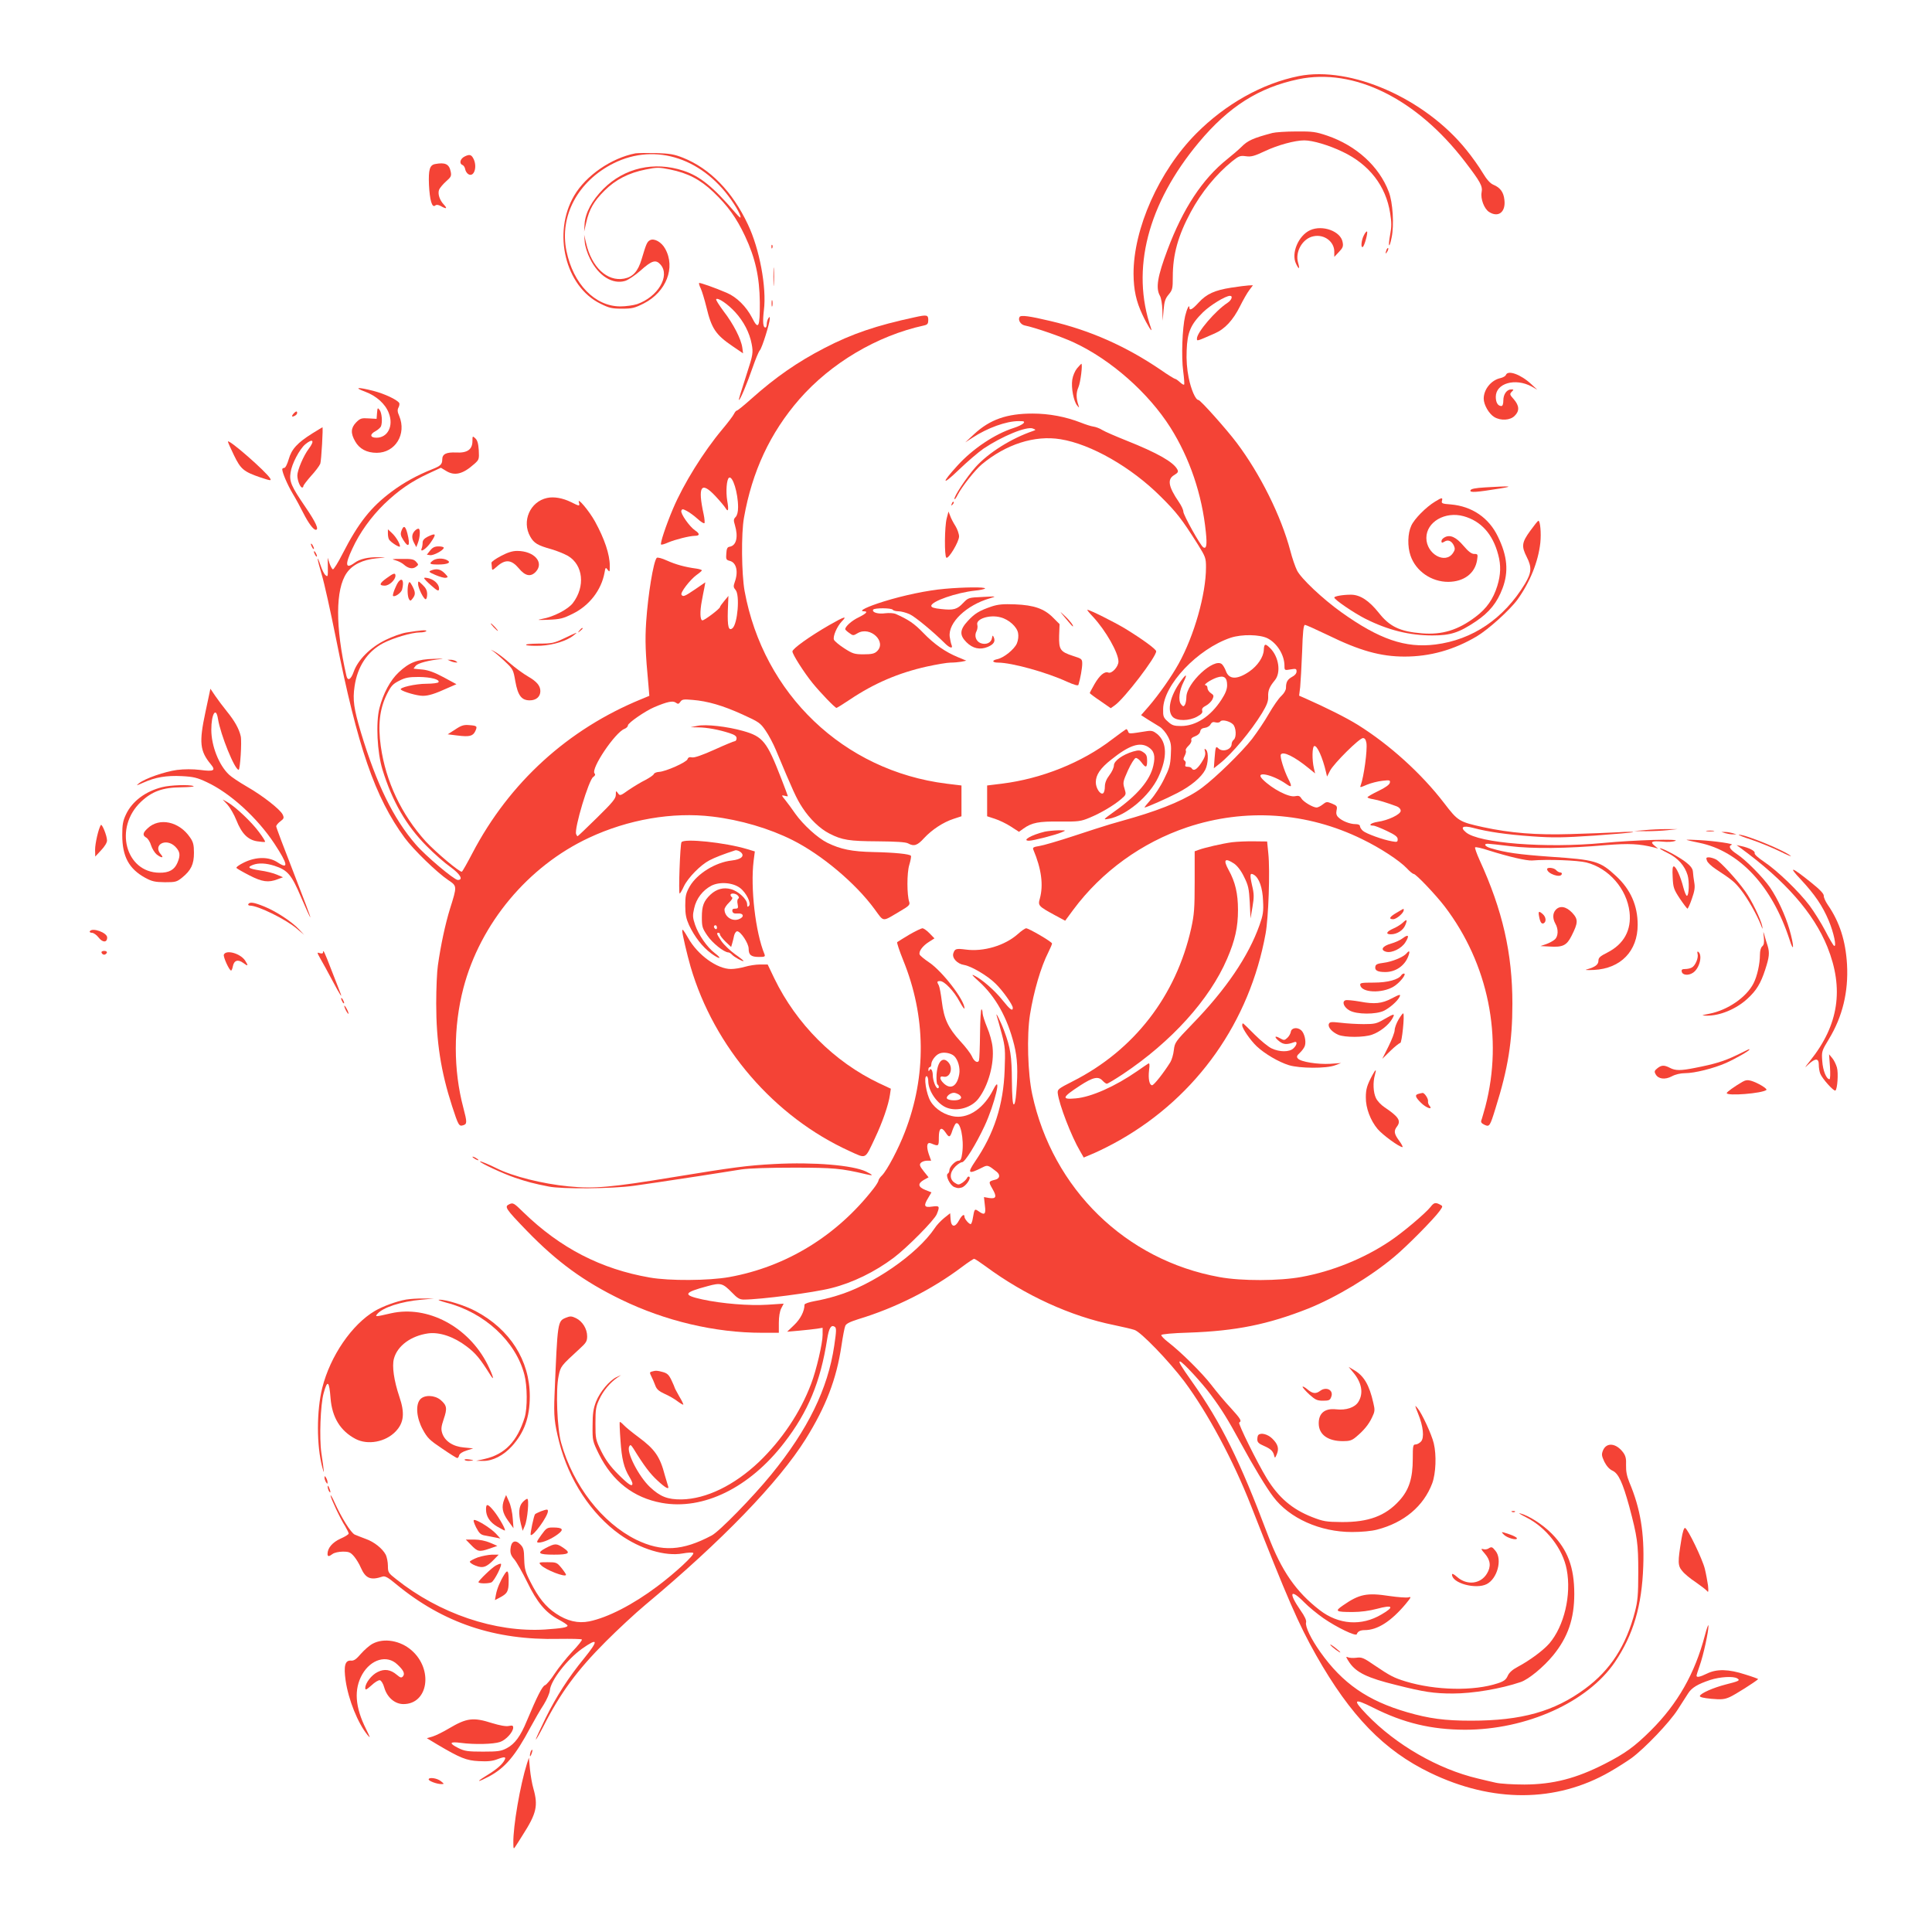 <?xml version="1.0" standalone="no"?>
<!DOCTYPE svg PUBLIC "-//W3C//DTD SVG 20010904//EN"
 "http://www.w3.org/TR/2001/REC-SVG-20010904/DTD/svg10.dtd">
<svg version="1.0" xmlns="http://www.w3.org/2000/svg"
 width="1280pt" height="1280pt" viewBox="0 0 1280 1280"
 preserveAspectRatio="xMidYMid meet">
<g transform="translate(0,1280) scale(0.1,-0.1)"
fill="#f44336" stroke="none">
<path d="M8605 12296 c-243 -49 -485 -185 -680 -381 -246 -248 -416 -630 -415
-930 1 -106 17 -181 59 -270 32 -69 70 -129 57 -90 -135 389 -23 825 317 1232
198 237 397 363 659 418 368 77 783 -128 1103 -545 104 -136 119 -163 111
-204 -8 -43 17 -109 49 -130 62 -40 112 -1 102 80 -5 50 -27 81 -73 100 -21 9
-44 34 -72 81 -22 37 -70 105 -107 150 -274 341 -766 557 -1110 489z"/>
<path d="M8430 11919 c-128 -34 -164 -50 -206 -93 -17 -17 -59 -53 -94 -81
-164 -131 -293 -328 -395 -600 -67 -178 -79 -254 -50 -305 8 -14 15 -56 16
-95 l2 -70 6 71 c5 57 11 76 34 103 25 30 27 40 27 116 0 149 35 274 119 430
71 132 168 250 275 337 44 35 53 38 90 33 34 -5 55 0 127 34 84 40 199 71 260
71 56 0 164 -32 255 -76 175 -83 286 -226 314 -406 10 -61 10 -91 0 -143 -15
-82 -6 -98 10 -18 17 81 8 233 -19 302 -64 169 -215 306 -407 372 -77 26 -98
29 -207 28 -67 0 -138 -5 -157 -10z"/>
<path d="M4210 11784 c-160 -31 -328 -147 -406 -280 -145 -247 -59 -602 174
-716 58 -29 77 -33 143 -33 67 0 84 4 145 35 148 76 211 237 141 362 -24 44
-72 71 -100 57 -20 -11 -25 -22 -56 -126 -24 -81 -58 -118 -116 -129 -112 -21
-215 75 -252 236 l-13 55 4 -48 c2 -27 17 -76 35 -111 56 -114 149 -172 233
-147 21 7 66 37 100 67 77 69 103 77 135 40 64 -75 -19 -213 -156 -261 -25 -8
-75 -15 -111 -15 -168 0 -312 148 -357 367 -48 232 76 463 312 581 281 140
602 32 797 -268 20 -30 39 -66 43 -80 5 -20 -3 -14 -37 25 -144 168 -231 238
-340 274 -194 64 -391 19 -531 -121 -75 -76 -119 -157 -124 -231 l-3 -52 14
61 c20 88 50 140 120 210 74 74 162 119 274 141 75 15 88 15 162 0 117 -24
199 -66 287 -150 94 -90 151 -168 209 -291 68 -145 96 -270 98 -438 1 -169 -9
-188 -52 -102 -38 73 -101 136 -167 164 -79 34 -179 69 -183 65 -3 -2 2 -19
11 -37 8 -18 25 -73 37 -122 34 -143 62 -184 174 -260 l69 -47 -5 38 c-8 57
-59 157 -124 241 -30 41 -53 76 -49 80 12 12 77 -33 125 -85 57 -62 96 -137
110 -212 11 -57 8 -74 -31 -193 -45 -140 -57 -178 -53 -178 8 0 56 115 90 214
19 55 40 106 48 115 15 16 66 180 66 210 0 14 -2 14 -10 1 -5 -8 -10 -25 -10
-37 0 -13 -4 -23 -9 -23 -16 0 -19 39 -10 115 19 150 -29 407 -106 568 -103
219 -251 370 -430 442 -59 23 -87 28 -180 31 -60 1 -121 0 -135 -2z"/>
<path d="M3078 11763 c-30 -15 -37 -47 -14 -56 8 -3 16 -16 18 -28 2 -12 11
-27 21 -33 36 -22 60 44 36 98 -15 32 -27 36 -61 19z"/>
<path d="M2882 11713 c-35 -7 -44 -37 -40 -137 5 -101 20 -155 41 -138 8 7 20
6 37 -3 37 -21 46 -18 22 8 -30 31 -43 73 -33 100 5 12 26 37 46 55 33 29 37
36 31 65 -10 50 -36 63 -104 50z"/>
<path d="M8680 11275 c-77 -35 -127 -152 -94 -221 20 -43 27 -39 14 6 -21 73
31 162 104 175 70 14 136 -36 136 -102 l0 -35 31 33 c26 27 30 38 24 66 -13
71 -133 115 -215 78z"/>
<path d="M9036 11241 c-17 -32 -22 -86 -7 -77 11 7 35 95 28 102 -3 3 -13 -8
-21 -25z"/>
<path d="M5111 11164 c0 -11 3 -14 6 -6 3 7 2 16 -1 19 -3 4 -6 -2 -5 -13z"/>
<path d="M9186 11145 c-9 -26 -7 -32 5 -12 6 10 9 21 6 23 -2 3 -7 -2 -11 -11z"/>
<path d="M5124 10965 c0 -55 1 -76 3 -47 2 29 2 74 0 100 -2 26 -3 2 -3 -53z"/>
<path d="M8156 10894 c-108 -17 -162 -41 -215 -99 -41 -45 -61 -56 -61 -33 0
25 -16 -6 -28 -55 -19 -80 -26 -271 -13 -366 6 -46 9 -87 6 -89 -3 -3 -15 4
-28 16 -13 12 -27 22 -32 22 -4 0 -47 26 -94 59 -231 157 -467 262 -731 324
-139 33 -197 41 -205 27 -12 -19 6 -50 33 -56 70 -14 251 -77 329 -114 244
-114 491 -332 637 -562 128 -203 210 -444 235 -693 9 -86 4 -114 -17 -101 -19
11 -132 214 -132 236 0 12 -13 40 -29 63 -71 104 -79 152 -31 180 25 15 28 22
20 37 -26 49 -131 109 -337 191 -70 28 -142 59 -160 70 -17 11 -44 21 -60 23
-15 2 -52 14 -82 26 -100 39 -210 60 -320 60 -170 0 -282 -39 -387 -136 l-59
-55 48 31 c99 65 223 110 306 110 36 0 41 -2 32 -14 -7 -8 -35 -22 -64 -31
-126 -40 -272 -138 -373 -249 -109 -119 -105 -138 7 -30 57 55 131 118 164
141 124 83 286 150 328 134 21 -9 21 -9 2 -16 -144 -49 -296 -144 -382 -240
-58 -65 -149 -202 -139 -212 2 -3 12 10 21 29 28 54 114 163 159 201 161 134
351 195 522 167 201 -32 469 -185 664 -380 105 -104 140 -149 246 -317 51 -82
54 -90 54 -152 0 -177 -78 -452 -181 -638 -47 -85 -131 -205 -200 -285 l-49
-56 45 -29 c25 -15 60 -37 78 -48 18 -11 42 -40 55 -65 20 -39 23 -56 19 -122
-3 -67 -10 -90 -45 -160 -22 -46 -62 -107 -87 -135 -26 -29 -45 -53 -42 -53
12 0 144 58 217 96 90 46 159 104 185 154 20 39 23 116 6 132 -11 11 -13 9 -7
-13 4 -19 -2 -38 -25 -73 -30 -45 -51 -57 -64 -36 -3 6 -15 10 -27 10 -15 0
-18 4 -14 17 4 9 1 20 -6 24 -9 6 -9 13 1 32 7 14 11 29 7 35 -3 5 5 19 19 32
13 12 21 29 18 36 -4 10 5 19 25 26 19 7 32 20 34 33 2 13 12 21 31 23 15 2
32 12 37 23 8 14 17 18 34 13 13 -3 27 -1 31 6 9 15 62 3 84 -19 21 -21 24
-86 5 -102 -8 -6 -14 -19 -14 -28 0 -37 -60 -57 -88 -29 -17 17 -19 11 -25
-64 l-5 -68 39 31 c82 65 207 215 280 334 32 53 42 79 41 108 -2 42 8 66 44
110 42 50 27 155 -30 212 -33 33 -41 32 -43 -11 -2 -47 -41 -105 -96 -143 -80
-55 -135 -54 -155 3 -7 19 -19 39 -27 46 -52 44 -235 -126 -235 -219 0 -20 -5
-43 -10 -51 -9 -13 -12 -12 -26 5 -19 25 -11 92 18 148 27 54 17 55 -20 3 -70
-97 -92 -196 -52 -236 28 -28 109 -27 161 2 29 16 38 26 34 39 -4 13 3 23 25
34 17 9 36 28 43 42 10 23 9 28 -11 41 -12 8 -22 23 -22 33 0 11 -6 19 -12 19
-21 1 33 37 74 51 48 16 68 1 68 -51 0 -26 -11 -55 -38 -96 -71 -110 -169
-174 -267 -174 -46 0 -60 4 -87 29 -30 26 -33 35 -32 83 2 160 228 399 448
473 74 24 192 22 244 -4 64 -33 112 -111 112 -183 0 -29 1 -30 40 -23 36 6 40
5 40 -14 0 -12 -11 -26 -29 -35 -31 -17 -41 -34 -41 -73 0 -15 -12 -36 -31
-54 -18 -16 -54 -69 -82 -117 -27 -48 -78 -123 -112 -168 -70 -89 -238 -253
-330 -322 -94 -71 -250 -138 -450 -197 -49 -14 -121 -35 -160 -46 -38 -11
-149 -47 -246 -79 -97 -32 -197 -61 -223 -65 -38 -6 -46 -10 -40 -24 54 -128
68 -235 43 -325 -13 -46 -9 -50 101 -110 l67 -36 54 73 c188 253 454 445 754
546 384 128 794 101 1160 -79 120 -58 246 -141 295 -192 19 -21 40 -38 46 -38
15 0 146 -138 205 -215 290 -380 389 -871 270 -1326 -12 -42 -23 -83 -27 -92
-4 -12 2 -20 21 -29 33 -15 36 -12 74 112 82 261 111 440 111 690 0 335 -65
619 -217 951 -20 44 -33 82 -30 85 4 4 44 -5 89 -20 137 -43 251 -69 288 -67
106 9 304 1 360 -13 149 -38 268 -175 286 -328 14 -120 -37 -213 -147 -269
-48 -24 -59 -34 -59 -54 0 -26 -22 -42 -75 -57 -20 -5 -4 -6 46 -4 177 9 289
125 289 299 0 128 -47 234 -143 323 -107 99 -137 108 -437 128 -208 15 -295
27 -392 56 -39 11 -52 30 -21 30 9 0 76 -7 148 -16 147 -18 377 -16 636 7 152
12 219 9 319 -16 l25 -7 -23 19 c-32 26 -19 33 52 27 36 -4 71 -1 86 5 33 15
-267 6 -480 -14 -380 -36 -825 -1 -908 71 -41 34 -20 47 48 29 97 -26 221 -44
390 -56 141 -10 202 -9 415 5 137 10 252 20 255 23 3 3 -42 3 -100 -1 -58 -3
-199 -9 -315 -12 -227 -7 -399 7 -579 46 -159 35 -167 40 -258 159 -151 197
-363 388 -571 518 -79 49 -209 114 -351 177 l-39 17 7 57 c3 31 9 137 13 235
4 131 9 177 19 177 6 0 75 -31 152 -68 210 -103 349 -142 508 -142 168 0 326
44 478 134 77 46 218 173 270 244 83 116 137 250 151 375 7 67 -1 147 -13 147
-4 -1 -28 -31 -54 -67 -56 -77 -59 -102 -23 -173 35 -69 32 -104 -12 -178
-140 -231 -347 -371 -593 -402 -199 -25 -372 34 -625 215 -124 89 -266 223
-292 276 -12 24 -32 82 -44 129 -61 231 -200 510 -356 717 -67 89 -240 283
-253 283 -19 0 -49 69 -65 149 -11 55 -16 116 -13 180 4 118 26 171 107 251
49 48 150 110 180 110 21 0 11 -28 -16 -46 -80 -52 -203 -196 -203 -237 0 -18
-5 -20 118 34 67 29 121 87 168 181 20 40 47 88 61 106 l24 32 -28 -1 c-15 -1
-68 -7 -117 -15z m897 -3017 c7 -47 -17 -223 -38 -280 -7 -16 -3 -15 41 4 27
11 73 23 103 26 48 6 53 4 49 -13 -2 -12 -29 -32 -75 -54 -40 -19 -72 -38 -73
-42 0 -4 17 -10 38 -13 35 -6 90 -23 155 -47 16 -6 27 -18 27 -30 0 -23 -82
-63 -153 -73 -45 -7 -66 -25 -29 -25 10 0 50 -16 90 -35 55 -26 72 -39 72 -55
0 -19 -4 -20 -37 -14 -60 10 -173 51 -194 70 -10 9 -19 23 -19 31 0 8 -12 13
-30 13 -37 0 -89 21 -113 45 -13 12 -16 26 -12 46 6 27 3 31 -30 45 -34 14
-38 13 -62 -6 -14 -11 -32 -20 -40 -20 -24 0 -87 37 -101 60 -10 17 -19 20
-42 15 -41 -9 -151 48 -214 111 -59 59 63 35 157 -31 35 -25 39 -17 13 33 -29
57 -58 151 -50 163 14 24 91 -14 185 -91 l42 -34 -8 34 c-13 54 -12 143 2 147
19 7 56 -77 78 -172 l7 -30 20 39 c25 48 194 216 218 216 12 0 19 -10 23 -33z"/>
<path d="M5112 10790 c0 -19 2 -27 5 -17 2 9 2 25 0 35 -3 9 -5 1 -5 -18z"/>
<path d="M6060 10698 c-252 -54 -415 -109 -598 -204 -178 -92 -325 -194 -484
-336 -48 -43 -91 -78 -96 -78 -5 0 -13 -10 -19 -22 -6 -13 -41 -59 -78 -103
-124 -148 -256 -360 -326 -525 -48 -113 -88 -235 -79 -238 4 -2 25 4 47 14 48
20 139 43 176 44 34 0 35 14 2 36 -36 24 -98 112 -91 130 5 13 9 13 36 -1 17
-9 49 -32 71 -52 22 -20 42 -33 46 -29 3 3 1 30 -5 58 -41 188 -17 223 79 120
30 -32 59 -67 65 -77 19 -32 23 -14 12 48 -10 60 -4 142 12 152 24 15 60 -101
60 -195 0 -32 -6 -54 -16 -65 -14 -14 -15 -22 -5 -54 23 -78 10 -135 -34 -143
-16 -2 -21 -12 -23 -45 -3 -38 -1 -43 23 -49 44 -11 58 -71 33 -140 -10 -28
-9 -36 5 -52 30 -33 14 -225 -20 -254 -26 -21 -34 11 -31 115 l4 99 -28 -34
c-15 -18 -28 -36 -28 -40 0 -11 -102 -88 -116 -88 -16 0 -18 58 -4 130 4 25
12 62 16 83 l7 39 -67 -46 c-71 -48 -81 -52 -91 -36 -9 14 57 99 99 130 20 14
36 28 36 31 0 4 -17 9 -37 12 -75 10 -136 27 -194 53 -35 16 -63 23 -68 18
-22 -24 -58 -245 -70 -424 -8 -123 -5 -206 15 -418 l6 -72 -53 -22 c-486 -199
-874 -552 -1119 -1020 -34 -65 -65 -120 -70 -123 -12 -7 -172 128 -239 200
-161 178 -265 397 -298 630 -20 141 -8 248 40 345 28 56 39 68 82 90 41 21 64
25 130 25 81 -1 141 -17 130 -35 -3 -5 -39 -10 -79 -10 -75 0 -185 -26 -170
-39 17 -15 108 -41 145 -41 39 0 80 13 168 53 l55 24 -85 46 c-60 32 -100 47
-139 51 -30 3 -57 5 -59 6 -2 0 4 8 13 19 16 18 87 37 171 45 22 2 -1 3 -50 1
-110 -3 -163 -23 -233 -89 -56 -52 -103 -140 -128 -237 -25 -96 -15 -295 20
-408 65 -211 157 -370 292 -506 50 -51 121 -113 158 -139 65 -47 88 -86 49
-86 -24 0 -216 162 -279 236 -148 171 -259 398 -363 742 -47 158 -55 215 -42
304 19 132 84 230 188 286 67 35 191 72 245 72 20 0 39 4 42 9 6 9 -37 6 -134
-10 -30 -5 -92 -27 -136 -49 -99 -48 -182 -131 -210 -209 -19 -54 -40 -66 -49
-28 -74 324 -73 573 2 681 37 54 106 88 197 97 70 6 70 6 16 7 -70 2 -126 -11
-161 -37 -60 -44 -65 -13 -15 93 49 107 124 211 212 297 94 90 177 148 291
201 l84 39 33 -20 c57 -36 112 -23 187 44 33 29 34 32 31 92 -3 45 -9 66 -23
79 -18 17 -19 16 -19 -18 0 -56 -34 -80 -108 -76 -65 3 -92 -10 -92 -46 0 -32
-11 -43 -67 -65 -96 -38 -188 -88 -268 -148 -137 -102 -220 -206 -325 -411
-30 -59 -59 -106 -65 -104 -5 2 -15 20 -22 40 l-12 37 1 -55 c1 -73 0 -74 -16
-60 -8 6 -22 34 -31 61 -30 88 -25 47 6 -56 17 -55 59 -246 95 -425 143 -719
258 -1053 456 -1322 57 -77 213 -229 288 -279 59 -40 59 -38 11 -191 -30 -97
-61 -239 -80 -375 -6 -39 -11 -152 -11 -251 0 -254 31 -451 105 -680 42 -129
46 -136 74 -127 26 8 26 20 1 115 -67 251 -67 536 0 793 112 429 429 808 831
996 260 122 555 173 819 141 185 -22 378 -79 531 -156 193 -97 418 -286 543
-457 65 -88 47 -86 169 -14 59 34 67 43 61 61 -16 48 -16 192 0 245 9 30 14
57 11 61 -7 12 -108 22 -250 25 -140 3 -215 18 -303 61 -65 32 -160 119 -213
193 -21 31 -51 71 -66 90 -27 33 -27 34 -5 29 12 -4 22 -4 22 -3 0 2 -20 55
-44 117 -95 245 -121 278 -252 315 -106 30 -247 46 -304 34 l-45 -9 52 -1 c59
-1 135 -15 206 -38 34 -11 47 -20 47 -34 0 -10 -5 -19 -10 -19 -6 0 -67 -25
-135 -56 -82 -37 -134 -55 -150 -52 -17 4 -26 0 -30 -12 -6 -20 -145 -82 -189
-84 -16 -1 -31 -7 -34 -14 -2 -7 -27 -24 -55 -39 -29 -14 -78 -44 -111 -66
-56 -40 -59 -41 -72 -22 -13 18 -14 17 -14 -11 0 -24 -21 -50 -124 -151 -69
-68 -127 -123 -129 -123 -3 0 -7 6 -10 14 -14 35 84 360 113 378 13 9 16 16 9
24 -26 31 136 271 198 295 13 5 23 15 23 23 0 16 114 95 175 121 85 36 123 44
142 30 15 -11 20 -10 31 6 11 16 22 17 80 12 100 -8 200 -37 330 -96 110 -50
119 -56 154 -107 21 -30 52 -89 69 -130 112 -268 136 -322 176 -382 48 -74
116 -139 177 -170 85 -44 133 -51 321 -52 122 -1 187 -5 202 -14 38 -21 61
-14 105 35 53 57 128 106 196 128 l52 17 0 102 0 102 -99 12 c-681 85 -1213
593 -1338 1277 -20 113 -23 380 -4 485 54 306 173 562 367 785 209 239 514
421 827 489 22 5 27 12 27 36 0 34 -9 36 -90 18z"/>
<path d="M7136 10360 c-14 -17 -28 -49 -32 -76 -8 -53 9 -142 32 -170 15 -18
15 -18 9 1 -16 48 -16 83 0 120 14 32 29 155 19 155 -1 0 -14 -14 -28 -30z"/>
<path d="M9977 10316 c-3 -8 -19 -17 -36 -21 -61 -13 -111 -74 -111 -136 0
-41 35 -101 70 -122 43 -26 106 -22 135 8 33 32 31 67 -5 109 -28 31 -29 35
-15 50 15 15 15 16 -3 16 -29 0 -52 -32 -52 -73 0 -24 -5 -37 -13 -37 -23 0
-37 23 -37 61 0 90 129 127 238 68 l37 -21 -40 37 c-70 65 -155 95 -168 61z"/>
<path d="M2419 10205 c75 -28 134 -81 157 -142 33 -85 -7 -163 -82 -163 -43 0
-46 23 -5 44 16 9 31 23 35 31 11 29 6 89 -9 109 -13 17 -14 15 -17 -20 l-3
-39 -52 3 c-47 3 -56 1 -83 -26 -36 -37 -38 -72 -7 -126 28 -50 77 -76 143
-76 123 0 199 124 149 244 -12 27 -13 41 -5 56 6 11 8 25 5 30 -14 22 -97 61
-170 80 -105 27 -135 24 -56 -5z"/>
<path d="M1946 10061 c-19 -21 -12 -28 13 -12 7 5 12 14 9 21 -2 7 -10 4 -22
-9z"/>
<path d="M2070 9929 c-99 -62 -138 -104 -157 -171 -10 -34 -22 -58 -30 -58 -7
0 -13 -4 -13 -9 0 -22 34 -102 69 -161 22 -36 53 -94 71 -130 33 -65 66 -110
82 -110 23 0 1 49 -68 150 -95 139 -108 170 -99 229 8 58 59 154 97 187 52 43
65 25 23 -30 -34 -45 -75 -141 -75 -176 0 -33 19 -80 32 -80 4 0 8 4 8 10 0 5
23 35 50 66 28 30 56 67 62 82 7 19 20 247 14 241 -1 0 -30 -18 -66 -40z"/>
<path d="M1510 9874 c0 -4 18 -45 40 -90 45 -93 64 -109 178 -148 64 -21 71
-22 62 -6 -23 42 -280 267 -280 244z"/>
<path d="M9841 9571 c-69 -4 -96 -10 -99 -20 -5 -16 37 -13 198 13 92 15 69
17 -99 7z"/>
<path d="M3625 9501 c-113 -24 -170 -154 -112 -256 25 -44 48 -58 141 -84 35
-10 84 -30 109 -44 101 -60 116 -203 32 -313 -32 -41 -127 -91 -202 -104 -40
-8 -33 -9 40 -6 78 3 98 8 162 40 110 54 189 157 210 271 6 37 8 38 21 20 13
-17 14 -15 14 26 0 76 -35 179 -98 294 -38 69 -118 164 -107 128 8 -29 5 -28
-53 1 -53 26 -112 37 -157 27z"/>
<path d="M9508 9477 c-61 -37 -138 -115 -158 -160 -24 -51 -26 -137 -5 -198
35 -103 138 -174 250 -174 104 1 177 56 191 144 6 39 5 41 -19 41 -17 0 -38
15 -71 54 -49 58 -89 76 -125 56 -12 -6 -21 -17 -21 -25 0 -12 4 -13 19 -4 24
16 48 6 63 -25 9 -20 8 -30 -5 -49 -51 -78 -177 -8 -177 99 0 106 124 178 247
144 115 -32 193 -118 229 -255 19 -70 17 -132 -6 -207 -27 -87 -70 -149 -143
-204 -117 -89 -223 -121 -357 -110 -146 12 -214 45 -286 137 -64 80 -123 119
-184 119 -54 0 -110 -10 -110 -19 1 -14 130 -102 205 -140 151 -76 293 -111
445 -111 120 0 176 18 288 93 90 61 141 124 177 220 41 110 32 213 -31 342
-60 125 -172 201 -312 213 -56 4 -63 7 -59 23 7 24 0 24 -45 -4z"/>
<path d="M6306 9463 c-6 -14 -5 -15 5 -6 7 7 10 15 7 18 -3 3 -9 -2 -12 -12z"/>
<path d="M6272 9365 c-14 -53 -16 -251 -2 -260 15 -9 84 106 84 141 0 16 -11
48 -24 69 -14 22 -30 52 -35 68 l-11 28 -12 -46z"/>
<path d="M2660 9284 c-8 -21 -6 -33 11 -60 36 -59 49 -41 28 42 -13 50 -25 56
-39 18z"/>
<path d="M2747 9282 c-20 -22 -21 -48 -2 -82 l13 -25 10 26 c15 39 18 92 6 96
-6 2 -18 -5 -27 -15z"/>
<path d="M2570 9264 c0 -16 4 -34 8 -39 13 -20 72 -56 72 -45 0 19 -27 64 -54
89 l-26 24 0 -29z"/>
<path d="M2833 9244 c-23 -12 -33 -24 -33 -39 0 -13 -3 -31 -7 -40 -11 -30 34
1 62 43 38 56 34 63 -22 36z"/>
<path d="M2060 9195 c0 -5 5 -17 10 -25 5 -8 10 -10 10 -5 0 6 -5 17 -10 25
-5 8 -10 11 -10 5z"/>
<path d="M2850 9153 l-22 -28 21 -3 c23 -4 91 33 91 49 0 5 -15 9 -34 9 -26 0
-40 -7 -56 -27z"/>
<path d="M2080 9145 c0 -5 5 -17 10 -25 5 -8 10 -10 10 -5 0 6 -5 17 -10 25
-5 8 -10 11 -10 5z"/>
<path d="M3318 9116 c-34 -18 -63 -38 -62 -45 1 -6 2 -20 3 -32 1 -20 3 -19
36 10 54 47 94 43 142 -14 43 -52 79 -59 113 -23 57 62 -11 138 -124 138 -31
0 -63 -10 -108 -34z"/>
<path d="M2620 9088 c19 -5 44 -18 55 -28 29 -26 58 -32 80 -16 19 14 19 15 2
34 -15 17 -31 20 -95 19 -66 0 -72 -1 -42 -9z"/>
<path d="M2868 9086 c-28 -21 -22 -26 35 -26 64 0 89 13 59 29 -28 15 -73 13
-94 -3z"/>
<path d="M2855 9020 c-17 -7 -13 -11 29 -29 28 -12 58 -21 69 -19 18 3 17 5
-8 31 -28 27 -53 32 -90 17z"/>
<path d="M2562 8970 c-49 -35 -53 -50 -13 -50 30 0 71 38 71 66 0 21 -13 17
-58 -16z"/>
<path d="M2810 8970 c0 -5 21 -27 48 -50 37 -33 48 -38 50 -26 6 27 -23 61
-62 73 -20 6 -36 7 -36 3z"/>
<path d="M2641 8947 c-16 -20 -43 -88 -37 -95 11 -10 54 20 60 42 14 54 2 83
-23 53z"/>
<path d="M2707 8935 c-10 -25 -8 -88 3 -105 8 -13 11 -12 24 5 20 26 19 42 -3
84 -15 27 -19 30 -24 16z"/>
<path d="M2770 8931 c0 -27 37 -101 50 -101 6 0 10 15 10 33 0 24 -8 41 -30
62 -29 28 -30 28 -30 6z"/>
<path d="M6260 8899 c-116 -10 -273 -43 -405 -84 -109 -34 -171 -64 -132 -65
30 0 18 -14 -34 -40 -45 -21 -90 -61 -89 -79 0 -3 12 -15 27 -25 24 -18 27
-18 55 -1 84 49 196 -58 127 -121 -16 -15 -36 -19 -88 -19 -60 0 -72 4 -128
40 -34 22 -65 48 -68 57 -8 22 20 87 52 121 39 39 19 34 -84 -25 -130 -75
-243 -156 -243 -174 0 -19 77 -140 133 -209 51 -63 149 -165 159 -165 3 0 44
25 90 56 158 106 320 176 509 218 64 14 134 26 156 26 22 0 55 3 73 6 l32 7
-53 22 c-84 34 -160 87 -233 163 -59 61 -97 87 -183 125 -12 5 -43 7 -68 4
-47 -7 -90 6 -80 24 8 12 122 12 130 -1 3 -5 21 -10 38 -10 18 0 50 -9 73 -19
36 -16 159 -118 234 -193 32 -32 56 -38 44 -10 -4 9 -9 34 -12 54 -11 93 111
209 266 254 46 14 46 14 -48 9 -93 -4 -95 -5 -128 -39 -41 -44 -64 -50 -147
-41 -48 5 -65 11 -65 21 0 30 167 88 290 101 33 3 63 10 66 14 6 11 -146 9
-266 -2z"/>
<path d="M6570 8782 c-82 -28 -112 -46 -158 -96 -54 -58 -56 -94 -9 -141 42
-42 90 -52 141 -31 40 17 52 36 40 64 -7 15 -8 14 -12 -6 -5 -31 -40 -46 -75
-33 -31 12 -44 49 -27 80 6 12 8 30 5 41 -12 39 81 70 154 50 55 -14 109 -63
116 -104 4 -20 1 -47 -8 -69 -17 -39 -86 -95 -129 -104 -39 -8 -35 -23 5 -23
89 0 321 -64 455 -126 50 -22 74 -29 77 -21 13 43 25 111 25 139 0 32 -3 34
-60 52 -86 28 -95 42 -93 134 l3 77 -42 42 c-59 60 -127 84 -253 89 -79 3
-112 0 -155 -14z"/>
<path d="M7242 8713 c84 -91 168 -238 168 -296 0 -34 -44 -82 -67 -73 -25 10
-58 -18 -92 -77 -17 -30 -31 -56 -31 -59 0 -2 31 -26 70 -52 l69 -48 28 20
c63 45 273 319 273 357 0 14 -94 82 -205 150 -73 44 -235 125 -251 125 -4 0
13 -21 38 -47z"/>
<path d="M7060 8703 c24 -29 45 -53 47 -53 10 0 -19 39 -53 70 -37 35 -37 35
6 -17z"/>
<path d="M3270 8645 c13 -14 26 -25 28 -25 3 0 -5 11 -18 25 -13 14 -26 25
-28 25 -3 0 5 -11 18 -25z"/>
<path d="M3839 8623 c-13 -16 -12 -17 4 -4 9 7 17 15 17 17 0 8 -8 3 -21 -13z"/>
<path d="M3740 8572 c-70 -33 -82 -36 -172 -36 -60 -1 -91 -4 -81 -10 9 -4 52
-6 97 -4 84 5 171 32 216 68 33 26 28 24 -60 -18z"/>
<path d="M3270 8483 c14 -10 49 -40 78 -68 51 -48 53 -53 66 -128 17 -95 41
-127 96 -127 42 0 70 24 70 61 0 36 -24 64 -83 98 -28 16 -83 56 -120 88 -37
33 -82 67 -100 76 -31 17 -31 17 -7 0z"/>
<path d="M2985 8420 c11 -5 27 -9 35 -9 13 -1 13 0 0 9 -8 5 -24 9 -35 9 l-20
0 20 -9z"/>
<path d="M1361 8082 c-43 -201 -37 -258 36 -346 34 -41 20 -49 -70 -37 -49 6
-105 6 -154 0 -81 -11 -212 -56 -253 -89 -21 -17 -17 -16 30 5 80 36 153 48
255 43 76 -4 102 -10 165 -40 155 -72 335 -236 449 -409 88 -134 95 -172 21
-123 -58 39 -142 39 -223 0 -33 -16 -55 -32 -50 -37 5 -5 43 -27 86 -49 84
-43 125 -49 187 -25 l35 13 -40 17 c-22 10 -73 23 -112 28 -77 12 -89 21 -47
37 37 14 85 12 142 -6 88 -29 113 -58 177 -209 32 -75 59 -134 61 -132 2 2
-48 135 -111 296 -63 161 -115 299 -115 306 0 7 12 22 27 33 24 18 26 23 16
45 -16 34 -133 126 -240 187 -48 28 -101 63 -116 78 -67 63 -117 191 -117 297
0 105 31 156 44 73 17 -106 111 -338 137 -338 10 0 22 186 14 222 -11 49 -40
101 -92 165 -26 32 -61 79 -78 104 l-31 46 -33 -155z"/>
<path d="M3016 7967 l-50 -32 65 -8 c80 -10 102 -4 118 29 15 33 12 36 -41 40
-35 3 -52 -2 -92 -29z"/>
<path d="M7366 7900 c-198 -152 -464 -259 -728 -292 l-98 -12 0 -102 0 -102
52 -17 c28 -9 76 -32 105 -51 l54 -35 29 21 c56 40 102 49 242 47 122 -1 138
1 196 25 75 31 161 82 209 123 35 30 35 31 23 71 -12 39 -10 46 23 120 20 44
43 80 51 82 8 2 25 -11 37 -27 30 -41 39 -39 39 9 0 31 -5 43 -25 56 -22 15
-32 15 -68 5 -70 -21 -127 -62 -127 -92 0 -14 -13 -43 -30 -65 -20 -26 -30
-51 -30 -76 0 -20 -5 -40 -12 -44 -18 -11 -48 34 -48 73 0 49 30 94 103 151
117 94 188 118 244 83 40 -25 49 -59 34 -124 -22 -97 -105 -195 -256 -302 -78
-56 -79 -57 -40 -50 117 21 271 151 330 278 60 129 57 228 -7 283 -26 21 -38
25 -70 20 -120 -19 -118 -19 -124 -2 -3 9 -9 16 -13 15 -3 -1 -46 -32 -95 -69z"/>
<path d="M1075 7585 c-110 -27 -199 -93 -240 -180 -21 -44 -25 -69 -25 -138 0
-141 44 -223 151 -282 46 -25 65 -29 131 -30 71 0 79 2 115 31 59 48 78 88 78
164 0 53 -5 72 -26 102 -72 106 -204 134 -281 60 -33 -30 -35 -47 -8 -62 10
-6 25 -29 31 -51 7 -22 24 -49 37 -60 31 -24 50 -25 29 -1 -58 64 32 114 94
53 32 -33 36 -56 15 -106 -20 -48 -56 -68 -120 -67 -225 2 -303 299 -122 470
73 69 144 95 268 96 53 1 89 4 80 8 -27 11 -153 7 -207 -7z"/>
<path d="M1507 7469 c17 -19 44 -65 59 -103 35 -89 77 -131 139 -140 26 -4 49
-6 51 -3 3 2 -15 31 -39 63 -48 66 -157 169 -208 198 l-34 19 32 -34z"/>
<path d="M668 7334 c-16 -25 -38 -123 -38 -163 l1 -46 39 42 c24 25 40 52 39
65 0 31 -34 114 -41 102z"/>
<path d="M10895 7300 l-70 -6 80 -1 c44 0 109 3 145 7 l65 7 -75 0 c-41 0
-106 -3 -145 -7z"/>
<path d="M6922 7290 c-88 -21 -156 -60 -104 -60 26 0 179 39 216 56 31 13 31
13 -24 13 -30 -1 -70 -5 -88 -9z"/>
<path d="M11308 7293 c12 -2 32 -2 45 0 12 2 2 4 -23 4 -25 0 -35 -2 -22 -4z"/>
<path d="M11430 7280 c14 -4 36 -8 50 -8 l25 0 -25 8 c-14 4 -36 8 -50 8 l-25
0 25 -8z"/>
<path d="M11606 7236 c55 -19 138 -53 185 -76 46 -23 80 -37 74 -32 -32 33
-299 143 -344 142 -9 -1 29 -16 85 -34z"/>
<path d="M11175 7235 c6 -2 43 -11 84 -19 266 -55 482 -287 597 -641 31 -98
31 -41 -1 69 -27 92 -77 201 -128 276 -45 66 -163 185 -219 221 -47 31 -60 53
-35 62 19 6 -108 25 -213 31 -52 3 -90 4 -85 1z"/>
<path d="M4515 7220 c-9 -14 -21 -340 -12 -340 3 0 16 21 28 48 28 58 111 142
169 172 36 19 96 42 170 66 8 3 24 -2 35 -10 33 -25 8 -50 -57 -57 -108 -12
-229 -87 -278 -171 -26 -46 -30 -63 -30 -128 0 -59 6 -86 25 -129 37 -78 89
-145 146 -187 57 -42 79 -40 24 2 -50 38 -107 120 -130 187 -16 48 -17 62 -6
109 14 65 57 120 114 150 55 28 143 21 190 -15 41 -31 76 -102 59 -119 -9 -9
-12 -6 -12 11 0 33 -58 87 -107 100 -50 14 -96 1 -136 -36 -45 -43 -57 -75
-57 -150 0 -62 3 -73 36 -121 33 -49 111 -112 140 -112 6 0 17 -7 24 -15 13
-15 71 -47 76 -42 2 2 -23 22 -56 45 -32 23 -73 62 -90 86 -32 48 -35 56 -20
56 6 0 10 -5 10 -11 0 -7 17 -28 37 -48 l37 -35 7 24 c4 14 10 37 13 53 4 15
13 27 20 27 23 0 76 -80 76 -115 0 -42 16 -55 68 -55 38 0 43 2 37 18 -60 145
-94 440 -72 619 l8 62 -53 16 c-143 43 -417 72 -433 45z m374 -354 c8 -9 9
-16 2 -20 -6 -4 -8 -20 -4 -36 5 -26 3 -30 -16 -30 -16 0 -21 -5 -19 -17 3
-13 12 -17 36 -15 40 3 45 -24 7 -38 -45 -17 -95 17 -95 65 0 9 14 30 30 45
18 17 26 31 20 35 -5 3 -10 10 -10 16 0 14 36 11 49 -5z m-139 -212 c0 -8 -4
-12 -10 -9 -5 3 -10 10 -10 16 0 5 5 9 10 9 6 0 10 -7 10 -16z"/>
<path d="M8163 7220 c-66 -9 -183 -36 -223 -51 l-25 -9 0 -203 c0 -175 -3
-216 -23 -307 -100 -448 -378 -808 -785 -1014 -96 -49 -102 -53 -99 -80 9 -74
90 -285 148 -383 l24 -42 73 31 c39 17 115 55 167 85 512 292 859 784 965
1368 19 105 30 414 18 530 l-8 80 -85 1 c-47 1 -113 -2 -147 -6z m14 -142 c21
-15 46 -47 65 -87 28 -56 33 -77 38 -170 l5 -106 13 76 c11 66 11 86 -3 144
-16 72 -14 85 13 69 34 -21 57 -85 60 -172 4 -71 0 -95 -23 -160 -73 -207
-223 -428 -446 -657 -112 -116 -116 -122 -122 -172 -3 -29 -14 -65 -23 -80
-45 -72 -109 -153 -121 -153 -18 0 -27 43 -20 101 5 37 3 48 -6 42 -7 -4 -39
-26 -72 -49 -147 -102 -305 -172 -407 -181 -98 -9 -93 6 28 85 86 56 121 63
149 32 10 -11 23 -20 28 -20 6 0 54 29 107 64 322 215 574 494 690 764 53 123
72 210 72 323 0 109 -18 186 -62 265 -38 69 -25 83 37 42z"/>
<path d="M11530 7183 c297 -217 486 -432 577 -657 111 -277 75 -517 -114 -753
-39 -49 -41 -53 -12 -25 47 43 69 42 69 -2 0 -19 4 -46 10 -60 12 -31 89 -118
100 -111 13 8 21 116 10 153 -6 20 -19 48 -31 62 l-21 25 6 -82 c3 -46 2 -83
-3 -83 -21 0 -44 58 -48 119 -5 64 -4 68 44 147 90 148 130 313 120 494 -9
156 -49 282 -128 396 -15 22 -27 49 -26 59 1 13 -25 41 -80 85 -135 109 -160
116 -72 23 92 -99 143 -173 185 -273 33 -78 54 -178 35 -166 -6 4 -32 48 -58
99 -26 50 -73 125 -104 167 -71 94 -213 231 -301 290 -40 27 -66 50 -63 58 5
14 -38 36 -91 47 l-29 6 25 -18z"/>
<path d="M11048 7149 c68 -33 114 -84 133 -148 12 -41 9 -136 -5 -136 -5 0
-15 24 -23 54 -18 72 -49 141 -64 141 -8 0 -10 -22 -7 -73 3 -67 7 -79 47
-140 25 -37 48 -67 51 -67 3 0 17 29 29 65 18 51 22 76 16 108 -4 23 -8 55 -9
72 -2 21 -15 38 -47 63 -48 37 -151 92 -171 92 -7 0 15 -14 50 -31z"/>
<path d="M11309 7098 c4 -13 30 -37 57 -55 109 -72 125 -84 169 -140 45 -58
103 -160 131 -230 12 -32 13 -33 9 -8 -9 44 -70 171 -112 229 -56 79 -164 196
-194 212 -16 8 -37 14 -48 14 -17 0 -19 -4 -12 -22z"/>
<path d="M10250 7042 c0 -30 88 -61 97 -34 3 6 -2 12 -10 12 -8 0 -20 7 -27
15 -13 16 -60 21 -60 7z"/>
<path d="M1645 6810 c-3 -5 2 -10 12 -10 53 0 239 -92 310 -153 l48 -41 -35
38 c-47 50 -150 118 -229 150 -69 28 -96 32 -106 16z"/>
<path d="M10307 6772 c-21 -23 -21 -58 -2 -92 21 -36 19 -84 -4 -104 -11 -10
-37 -24 -57 -31 l-38 -13 59 -3 c89 -6 115 7 147 71 44 87 45 109 4 153 -40
42 -82 49 -109 19z"/>
<path d="M9253 6753 c-47 -27 -55 -43 -23 -43 22 0 70 41 70 60 0 5 -1 10 -2
9 -2 -1 -22 -12 -45 -26z"/>
<path d="M10197 6728 c7 -39 17 -53 32 -44 17 11 13 41 -7 59 -27 24 -32 21
-25 -15z"/>
<path d="M9295 6688 c-11 -11 -39 -29 -62 -39 -48 -21 -56 -39 -18 -39 40 0
81 26 95 60 16 38 11 43 -15 18z"/>
<path d="M6023 6607 c-40 -24 -75 -46 -79 -49 -3 -4 15 -58 40 -120 151 -371
155 -767 11 -1138 -42 -110 -118 -254 -152 -288 -13 -12 -23 -28 -23 -34 0 -5
-14 -29 -32 -52 -243 -313 -579 -519 -957 -587 -134 -24 -396 -26 -526 -3
-323 56 -593 195 -837 432 -63 62 -69 65 -93 54 -35 -16 -29 -27 117 -178 199
-205 376 -334 623 -454 292 -142 622 -220 933 -220 l112 0 0 65 c0 41 6 78 16
97 l16 31 -105 -7 c-124 -8 -305 7 -434 35 -132 29 -126 45 35 88 87 24 100
20 162 -43 35 -37 51 -46 78 -46 110 0 463 46 580 76 140 35 288 107 413 201
89 67 268 248 285 288 22 54 19 58 -31 51 -53 -8 -58 5 -24 60 l20 34 -40 16
c-49 20 -53 42 -10 67 l31 17 -32 40 c-26 33 -30 43 -20 55 7 8 25 15 41 15
l28 0 -16 45 c-17 52 -12 81 15 70 51 -21 52 -21 52 39 0 63 17 75 46 31 22
-34 29 -32 44 16 8 22 18 43 23 46 29 18 55 -103 42 -197 -5 -38 -11 -50 -24
-50 -22 0 -61 -41 -61 -63 0 -9 -4 -18 -10 -22 -19 -11 15 -81 44 -90 23 -8
25 -8 46 -3 27 6 67 63 51 72 -5 3 -11 -1 -14 -8 -3 -8 -17 -22 -31 -32 -24
-15 -28 -15 -51 0 -36 23 -34 69 4 107 16 16 36 29 45 29 19 0 92 118 149 240
67 143 119 362 57 240 -59 -118 -156 -187 -249 -178 -67 7 -134 48 -166 102
-28 47 -47 166 -26 166 6 0 11 -15 11 -33 0 -66 61 -153 123 -176 70 -27 165
1 210 61 65 85 105 230 93 340 -3 33 -19 92 -36 131 -16 39 -30 82 -30 94 0
12 -3 24 -7 26 -5 3 -9 -69 -10 -160 -1 -90 -4 -171 -7 -179 -8 -21 -33 -6
-47 28 -7 16 -41 62 -77 100 -80 88 -108 147 -122 262 -6 49 -15 97 -20 107
-14 25 -13 29 9 29 28 0 92 -67 128 -135 18 -33 33 -54 33 -46 1 55 -148 248
-236 306 -31 21 -58 43 -61 51 -8 20 20 58 62 84 l36 23 -32 33 c-18 19 -40
34 -48 34 -9 -1 -48 -20 -88 -43z m298 -803 c26 -24 42 -80 34 -122 -14 -79
-56 -103 -102 -60 -29 27 -31 52 -3 45 44 -11 68 57 33 95 -37 41 -72 5 -78
-81 -2 -33 1 -63 6 -66 11 -7 12 -25 2 -25 -13 0 -33 52 -33 86 0 34 -15 53
-23 32 -3 -8 -6 -6 -6 5 -1 9 4 17 9 17 6 0 10 8 10 18 0 24 28 62 54 72 27
12 75 4 97 -16z m34 -257 c26 -20 10 -37 -35 -37 -21 0 -42 5 -46 12 -8 13 22
38 46 38 9 0 24 -6 35 -13z"/>
<path d="M6745 6613 c-87 -78 -229 -120 -347 -104 -63 8 -72 6 -82 -25 -10
-31 26 -70 71 -77 48 -8 154 -70 208 -123 46 -44 115 -141 115 -161 0 -25 -18
-12 -66 48 -52 66 -137 140 -188 165 -23 12 -16 2 27 -36 113 -102 191 -242
236 -422 22 -90 26 -172 14 -316 -4 -53 -10 -81 -17 -79 -7 2 -11 55 -12 158
-1 161 -9 217 -51 329 -22 60 -63 142 -48 95 4 -11 18 -63 32 -115 23 -87 24
-108 19 -240 -8 -230 -70 -421 -195 -604 -55 -81 -46 -88 47 -41 35 18 38 17
95 -28 26 -21 21 -46 -10 -53 -44 -11 -45 -13 -18 -60 31 -53 25 -68 -22 -61
l-34 6 6 -55 c8 -60 -1 -68 -43 -38 -25 17 -26 16 -37 -48 -3 -21 -10 -38 -14
-38 -12 0 -41 35 -41 48 0 23 -17 12 -36 -23 -26 -49 -52 -47 -56 6 l-3 41
-39 -31 c-22 -18 -51 -48 -64 -69 -116 -172 -411 -376 -647 -446 -44 -14 -110
-30 -147 -36 -38 -7 -68 -17 -68 -24 0 -43 -27 -95 -69 -135 l-46 -44 80 7
c44 4 97 10 118 13 l37 6 0 -47 c0 -55 -41 -233 -76 -324 -71 -189 -194 -372
-346 -518 -164 -155 -349 -245 -512 -248 -93 -1 -142 18 -210 82 -75 71 -158
233 -137 269 7 14 11 11 27 -13 72 -117 112 -169 160 -213 57 -53 81 -64 69
-33 -3 9 -12 40 -20 67 -32 124 -66 173 -174 253 -42 31 -86 67 -99 81 -12 13
-24 22 -26 20 -2 -2 0 -58 5 -124 8 -121 23 -181 59 -240 11 -18 20 -37 20
-44 0 -24 -25 -8 -95 62 -52 52 -82 94 -111 151 -38 78 -39 83 -39 185 0 93 3
113 26 161 25 55 71 110 119 143 l25 17 -31 -14 c-47 -23 -109 -97 -135 -162
-18 -47 -23 -79 -23 -160 -1 -99 0 -102 42 -188 90 -180 229 -289 416 -323
275 -50 582 100 812 399 157 203 240 402 284 685 12 75 26 98 50 83 12 -8 12
-25 -3 -126 -42 -285 -174 -555 -417 -853 -124 -152 -345 -378 -395 -404 -194
-103 -331 -110 -500 -28 -226 112 -418 359 -497 641 -27 96 -37 351 -17 444
13 64 15 66 137 178 45 41 52 51 52 85 0 49 -31 99 -74 120 -29 14 -39 14 -66
3 -56 -23 -56 -22 -76 -510 -6 -143 -1 -187 31 -315 64 -250 211 -475 401
-611 136 -97 302 -147 417 -126 34 6 65 8 70 3 11 -11 -118 -131 -237 -220
-162 -122 -330 -208 -452 -233 -74 -15 -147 2 -221 52 -68 45 -116 105 -169
210 -33 64 -39 85 -41 149 -1 65 -5 78 -27 100 -33 33 -60 20 -64 -32 -2 -27
3 -43 26 -69 15 -18 53 -85 84 -148 66 -136 122 -203 207 -249 34 -18 61 -36
61 -41 0 -12 -36 -18 -150 -26 -330 -20 -699 105 -987 335 -50 39 -53 44 -53
87 0 25 -7 58 -14 73 -22 42 -78 86 -132 105 -27 10 -60 23 -74 29 -26 13 -87
111 -133 212 -14 33 -27 54 -27 47 0 -16 65 -155 97 -204 12 -21 23 -42 23
-48 0 -6 -24 -21 -54 -34 -53 -24 -86 -62 -86 -101 0 -19 9 -19 34 0 11 8 41
15 67 15 41 0 51 -4 75 -32 15 -18 35 -51 44 -73 32 -73 65 -87 145 -60 16 5
38 -7 90 -51 312 -257 655 -372 1077 -362 80 1 149 0 153 -4 4 -4 -25 -40 -64
-81 -38 -41 -91 -107 -116 -145 -25 -39 -54 -73 -64 -77 -18 -5 -53 -75 -121
-237 -41 -100 -79 -152 -132 -180 -38 -20 -58 -23 -158 -23 -100 0 -121 3
-162 23 -66 33 -61 45 15 35 90 -12 216 -9 260 6 39 13 87 66 87 95 0 14 -6
16 -29 11 -20 -4 -58 3 -111 19 -125 40 -168 34 -285 -35 -38 -23 -87 -47
-109 -54 l-38 -11 68 -41 c154 -91 194 -107 277 -111 57 -3 90 0 123 13 53 20
62 16 40 -17 -18 -27 -59 -60 -126 -100 -61 -38 -41 -35 31 3 106 57 174 138
273 324 27 50 66 118 88 151 21 34 40 77 41 95 5 64 113 204 212 275 109 77
113 58 14 -64 -103 -126 -182 -249 -255 -396 -35 -72 -64 -135 -64 -140 0 -6
22 32 49 84 113 223 224 374 416 566 77 77 194 186 260 241 507 423 884 813
1063 1099 134 215 204 397 237 619 9 61 20 119 25 130 5 15 30 27 86 45 248
75 489 197 687 346 40 30 76 54 81 54 5 0 38 -22 75 -49 261 -193 565 -332
852 -390 57 -12 118 -26 135 -32 43 -13 229 -207 331 -342 154 -207 324 -523
441 -822 242 -617 314 -783 432 -992 227 -401 450 -631 755 -778 413 -200 835
-198 1190 6 49 28 113 69 144 91 87 64 251 235 306 321 28 43 59 92 70 109 24
37 62 60 146 88 65 21 154 26 179 10 21 -13 12 -18 -76 -40 -85 -22 -166 -58
-172 -76 -2 -8 24 -14 76 -19 67 -6 87 -4 123 12 34 15 165 98 187 118 2 2
-36 16 -85 31 -110 36 -189 38 -254 6 -47 -23 -69 -27 -69 -14 0 4 9 34 21 67
25 70 59 228 58 264 0 14 -11 -15 -24 -65 -66 -251 -180 -452 -359 -630 -108
-107 -169 -151 -304 -220 -190 -97 -342 -136 -532 -137 -74 0 -160 5 -190 12
-30 7 -84 19 -119 28 -263 62 -543 223 -736 424 -96 100 -87 110 41 46 204
-103 387 -146 609 -147 408 0 813 182 994 448 122 181 179 372 188 636 8 220
-19 382 -92 555 -17 42 -23 74 -22 114 2 43 -3 62 -19 84 -47 63 -111 69 -134
13 -10 -25 -9 -35 9 -74 15 -29 33 -50 55 -60 39 -18 67 -80 110 -236 54 -203
60 -246 60 -435 0 -152 -4 -193 -22 -263 -59 -226 -163 -387 -330 -510 -204
-151 -421 -212 -756 -212 -174 0 -278 14 -423 56 -262 76 -428 191 -575 398
-62 87 -102 170 -95 197 4 13 -9 41 -38 82 -80 116 -67 145 25 52 30 -31 88
-78 128 -106 90 -62 215 -122 221 -106 6 18 23 27 52 27 85 0 175 58 271 172
38 46 40 51 19 45 -13 -3 -70 1 -125 9 -150 23 -200 13 -308 -62 -57 -39 -50
-44 65 -44 51 0 110 8 159 21 107 29 119 14 31 -37 -133 -79 -284 -68 -409 28
-159 123 -254 261 -344 498 -184 489 -310 745 -504 1018 -75 106 -90 132 -78
132 15 0 147 -143 205 -222 74 -100 111 -161 197 -318 85 -156 170 -297 216
-357 107 -142 310 -233 521 -233 63 0 130 6 167 16 178 46 308 155 365 307 24
66 29 187 10 265 -14 59 -79 199 -107 232 -20 24 -20 22 3 -35 35 -86 42 -160
20 -185 -10 -11 -26 -20 -37 -20 -16 0 -18 -9 -18 -94 0 -131 -25 -208 -90
-279 -92 -101 -204 -142 -380 -141 -105 1 -122 4 -197 33 -132 52 -221 128
-300 256 -64 105 -192 364 -183 370 18 11 11 23 -57 98 -38 40 -95 109 -128
152 -60 78 -200 217 -287 284 -26 20 -46 41 -44 46 1 6 76 13 182 16 313 11
525 54 793 160 181 73 411 210 569 343 82 68 263 251 300 303 22 31 22 32 3
42 -30 16 -41 14 -63 -15 -35 -44 -188 -173 -273 -229 -171 -114 -379 -198
-582 -235 -146 -27 -398 -28 -544 -1 -621 112 -1105 584 -1240 1210 -30 138
-37 391 -15 529 25 155 72 316 122 414 13 26 24 52 24 57 0 11 -154 101 -172
101 -7 -1 -31 -17 -53 -37z"/>
<path d="M595 6630 c-3 -5 3 -10 14 -10 11 0 31 -14 44 -31 27 -35 57 -35 57
0 0 32 -99 68 -115 41z"/>
<path d="M4520 6633 c0 -20 32 -157 55 -237 156 -534 555 -996 1055 -1223 112
-51 99 -57 167 87 49 103 90 221 99 286 l6 41 -77 36 c-298 142 -548 392 -695
695 l-44 92 -51 0 c-27 0 -72 -7 -99 -15 -27 -8 -69 -15 -93 -15 -92 0 -221
93 -284 206 -30 52 -39 63 -39 47z"/>
<path d="M11686 6589 c3 -34 1 -49 -11 -59 -9 -8 -15 -29 -15 -56 0 -59 -18
-141 -42 -188 -47 -93 -171 -178 -292 -202 -56 -11 -57 -12 -21 -13 88 -2 197
43 272 112 60 55 88 101 118 193 27 83 30 111 16 158 -6 17 -15 47 -20 66 -10
34 -10 34 -5 -11z"/>
<path d="M9295 6585 c-16 -13 -52 -29 -80 -37 -57 -16 -73 -43 -30 -54 37 -9
101 22 126 63 28 44 21 56 -16 28z"/>
<path d="M673 6488 c2 -7 10 -13 17 -13 7 0 15 6 18 13 2 7 -5 12 -18 12 -13
0 -20 -5 -17 -12z"/>
<path d="M2140 6489 c0 -6 -9 -8 -21 -4 -20 7 -20 6 4 -37 14 -23 50 -90 81
-148 52 -98 69 -123 47 -68 -5 13 -31 78 -57 146 -44 115 -54 136 -54 111z"/>
<path d="M9319 6484 c-21 -25 -96 -56 -153 -63 -39 -5 -52 -10 -54 -25 -5 -25
14 -36 66 -36 68 0 128 41 152 104 13 34 8 43 -11 20z"/>
<path d="M11247 6480 c7 -26 -15 -78 -38 -90 -10 -6 -30 -10 -44 -10 -20 0
-26 -4 -23 -17 4 -24 44 -28 74 -8 45 29 66 120 34 140 -5 3 -6 -4 -3 -15z"/>
<path d="M1483 6475 c-5 -15 36 -105 48 -105 4 0 9 13 12 29 8 39 34 47 69 21
32 -24 35 -20 12 16 -32 48 -127 74 -141 39z"/>
<path d="M9284 6339 c-18 -29 -90 -49 -182 -49 -83 0 -93 -2 -90 -17 9 -50
142 -56 220 -10 41 24 91 87 69 87 -5 0 -13 -5 -17 -11z"/>
<path d="M9220 6185 c-64 -34 -114 -39 -209 -21 -45 8 -89 12 -97 9 -25 -9
-11 -46 26 -67 47 -28 178 -28 230 -2 39 20 87 62 101 89 12 22 4 21 -51 -8z"/>
<path d="M2260 6185 c0 -5 5 -17 10 -25 5 -8 10 -10 10 -5 0 6 -5 17 -10 25
-5 8 -10 11 -10 5z"/>
<path d="M2281 6135 c0 -5 6 -21 14 -35 8 -14 14 -20 14 -15 0 6 -6 21 -14 35
-8 14 -14 21 -14 15z"/>
<path d="M9266 6046 c-14 -24 -26 -56 -26 -71 0 -14 -18 -62 -41 -108 l-41
-82 54 53 c29 28 59 52 65 52 11 0 30 186 20 196 -2 3 -16 -15 -31 -40z"/>
<path d="M9170 6047 c-49 -29 -63 -32 -135 -32 -44 0 -113 4 -152 9 -64 7 -73
6 -79 -8 -8 -21 21 -54 63 -72 43 -18 170 -18 223 1 52 18 109 63 133 104 22
38 16 38 -53 -2z"/>
<path d="M8230 6007 c0 -21 54 -99 96 -139 52 -49 145 -104 213 -125 72 -22
248 -23 306 -1 l40 15 -72 -5 c-81 -5 -196 13 -214 35 -10 11 -8 19 13 38 15
14 29 34 33 46 10 31 -3 84 -24 103 -26 23 -65 17 -69 -10 -2 -12 -12 -30 -23
-40 -19 -17 -22 -18 -50 -2 -37 21 -38 6 -2 -22 27 -21 50 -22 96 -5 24 10 22
-17 -4 -41 -27 -25 -91 -25 -144 0 -22 10 -73 52 -113 92 -40 41 -75 74 -77
74 -3 0 -5 -6 -5 -13z"/>
<path d="M11505 5809 c-83 -40 -146 -59 -275 -84 -95 -19 -130 -19 -166 0 -38
20 -57 19 -84 -3 -19 -15 -21 -22 -11 -39 17 -32 62 -38 107 -14 24 13 58 21
89 21 63 0 189 32 269 67 61 27 156 81 156 89 0 5 6 8 -85 -37z"/>
<path d="M9093 5678 c-36 -67 -44 -94 -44 -148 -1 -71 31 -154 78 -210 34 -40
144 -120 165 -120 4 0 -5 19 -22 42 -34 46 -37 65 -15 94 29 38 12 65 -82 128
-23 15 -49 43 -57 61 -18 37 -21 104 -7 153 12 41 6 41 -16 0z"/>
<path d="M11543 5632 c-53 -31 -103 -67 -103 -74 0 -21 237 -2 263 21 8 8 -60
49 -103 61 -21 6 -37 4 -57 -8z"/>
<path d="M9398 5553 c-26 -7 -22 -21 16 -59 34 -34 82 -51 57 -20 -7 8 -11 20
-10 28 4 17 -23 58 -36 57 -5 -1 -18 -3 -27 -6z"/>
<path d="M3130 5136 c0 -3 9 -10 20 -16 11 -6 20 -8 20 -6 0 3 -9 10 -20 16
-11 6 -20 8 -20 6z"/>
<path d="M3180 5105 c0 -10 158 -83 230 -107 79 -27 127 -40 225 -59 87 -18
424 -15 565 5 127 18 147 21 430 64 107 17 233 36 280 44 53 8 184 12 350 12
263 0 314 -5 475 -43 53 -13 54 -8 3 17 -87 42 -345 64 -608 50 -176 -9 -274
-22 -670 -87 -406 -67 -524 -78 -693 -61 -175 17 -372 67 -477 120 -50 25
-110 50 -110 45z"/>
<path d="M2690 4190 c-62 -11 -153 -44 -206 -75 -153 -90 -296 -299 -349 -510
-38 -152 -38 -382 0 -525 15 -58 14 -41 -6 95 -14 97 -6 318 15 394 25 92 37
84 46 -32 10 -128 65 -217 165 -270 81 -43 200 -21 267 50 54 57 61 121 24
229 -36 107 -50 203 -36 253 23 85 113 151 227 167 75 10 170 -22 254 -86 60
-45 89 -80 158 -190 30 -48 18 -5 -19 70 -126 250 -397 394 -640 339 -104 -24
-106 -24 -91 -5 37 44 158 83 291 95 l85 8 -70 0 c-38 1 -90 -3 -115 -7z"/>
<path d="M2959 4169 c251 -65 458 -256 515 -476 20 -75 21 -222 2 -284 -49
-159 -132 -245 -266 -275 l-55 -12 45 -1 c64 -1 136 36 192 98 82 91 118 191
118 330 0 238 -132 445 -360 565 -69 37 -197 77 -240 75 -14 0 8 -9 49 -20z"/>
<path d="M8964 3709 c58 -68 71 -139 36 -196 -23 -38 -81 -58 -149 -50 -75 8
-116 -27 -114 -97 2 -72 62 -114 161 -114 43 0 59 5 85 27 52 43 85 83 107
130 19 39 20 49 9 95 -27 121 -63 182 -130 220 l-34 20 29 -35z"/>
<path d="M4318 3713 c-14 -4 -15 -7 -3 -31 8 -15 19 -42 26 -60 9 -26 24 -39
63 -57 28 -12 66 -34 85 -49 19 -14 36 -24 38 -22 2 2 -10 27 -27 55 -16 29
-30 54 -30 57 0 2 -9 24 -21 49 -17 36 -28 47 -58 55 -37 10 -45 11 -73 3z"/>
<path d="M8630 3612 c0 -5 20 -28 45 -51 39 -35 51 -41 90 -41 40 0 47 3 55
26 17 44 -33 70 -74 39 -28 -21 -50 -19 -85 11 -17 14 -31 21 -31 16z"/>
<path d="M2784 3529 c-32 -36 -25 -123 17 -200 31 -57 46 -71 128 -126 51 -35
96 -63 100 -63 5 0 11 8 13 18 3 11 23 24 49 32 l44 14 -61 6 c-72 6 -126 41
-144 94 -9 28 -7 44 10 95 24 70 21 90 -21 126 -40 33 -107 35 -135 4z"/>
<path d="M8337 3293 c-4 -3 -7 -17 -7 -30 0 -18 10 -28 43 -42 46 -20 62 -35
69 -66 4 -17 6 -16 17 10 16 38 8 67 -30 104 -29 29 -75 41 -92 24z"/>
<path d="M3079 3127 c5 -5 21 -7 37 -5 27 3 26 4 -8 9 -22 3 -34 1 -29 -4z"/>
<path d="M2150 3010 c0 -8 5 -22 10 -30 9 -13 10 -13 10 0 0 8 -5 22 -10 30
-9 13 -10 13 -10 0z"/>
<path d="M2171 2950 c0 -8 4 -22 9 -30 12 -18 12 -2 0 25 -6 13 -9 15 -9 5z"/>
<path d="M3341 2867 c-20 -51 -13 -89 25 -142 l36 -50 -5 65 c-2 36 -13 86
-24 110 l-20 45 -12 -28z"/>
<path d="M3462 2847 c-25 -27 -28 -73 -11 -144 l12 -45 14 33 c18 41 30 179
16 179 -5 0 -19 -10 -31 -23z"/>
<path d="M3220 2800 c0 -47 25 -85 74 -114 24 -14 47 -26 50 -26 11 0 -36 84
-71 128 -41 50 -53 53 -53 12z"/>
<path d="M3583 2787 c-17 -7 -34 -15 -38 -19 -8 -8 -34 -132 -29 -137 14 -15
114 123 114 157 0 14 -5 14 -47 -1z"/>
<path d="M10018 2783 c7 -3 16 -2 19 1 4 3 -2 6 -13 5 -11 0 -14 -3 -6 -6z"/>
<path d="M10110 2748 c134 -67 244 -208 270 -347 32 -168 -17 -374 -115 -489
-40 -46 -130 -113 -211 -156 -34 -18 -56 -38 -65 -59 -11 -25 -25 -36 -65 -49
-159 -53 -412 -48 -611 12 -78 24 -103 37 -205 106 -74 51 -86 56 -122 51 -22
-3 -48 -1 -58 4 -14 7 -9 -4 14 -38 45 -64 118 -100 306 -146 186 -47 253 -57
377 -57 132 0 318 31 450 76 53 18 152 100 215 177 98 120 140 242 140 407 0
177 -44 293 -150 400 -61 61 -151 119 -210 134 -14 4 4 -8 40 -26z"/>
<path d="M3154 2681 c21 -40 31 -49 58 -54 18 -3 49 -9 68 -13 l35 -7 -30 33
c-31 33 -120 90 -143 90 -8 0 -4 -16 12 -49z"/>
<path d="M3586 2630 c-32 -45 -34 -50 -16 -50 29 0 88 26 128 57 40 30 30 43
-35 43 -38 0 -44 -4 -77 -50z"/>
<path d="M11140 2603 c-25 -152 -25 -176 6 -212 14 -18 54 -51 88 -73 33 -23
67 -49 74 -57 11 -14 12 -8 8 35 -4 28 -13 77 -21 110 -16 65 -113 266 -131
271 -7 2 -16 -26 -24 -74z"/>
<path d="M9965 2631 c22 -21 85 -38 85 -23 0 6 -21 17 -47 26 -59 20 -62 20
-38 -3z"/>
<path d="M3120 2565 c44 -46 55 -48 120 -26 l55 19 -48 21 c-31 13 -70 21
-105 21 l-56 0 34 -35z"/>
<path d="M3616 2544 c-62 -33 -49 -44 54 -44 100 0 114 10 64 44 -47 32 -56
32 -118 0z"/>
<path d="M9860 2540 c-8 -5 -24 -7 -35 -3 -15 4 -13 -2 13 -31 37 -43 42 -85
13 -132 -42 -69 -132 -79 -197 -22 -23 20 -34 25 -34 16 0 -57 158 -100 230
-63 70 36 104 162 59 219 -23 29 -27 30 -49 16z"/>
<path d="M3166 2482 c-27 -10 -51 -23 -53 -28 -2 -6 15 -18 38 -27 48 -19 73
-10 123 42 l30 31 -45 0 c-24 -1 -66 -9 -93 -18z"/>
<path d="M3584 2431 c28 -31 166 -85 166 -64 0 4 -14 25 -31 46 -29 35 -33 37
-91 37 -59 0 -61 -1 -44 -19z"/>
<path d="M3285 2428 c-25 -13 -115 -100 -115 -110 0 -10 61 -11 85 -2 20 8 78
124 62 124 -7 0 -21 -6 -32 -12z"/>
<path d="M3341 2368 c-27 -43 -48 -93 -55 -131 l-7 -38 29 15 c54 28 62 42 62
112 0 68 -7 78 -29 42z"/>
<path d="M2469 1910 c-21 -11 -55 -41 -78 -67 -31 -36 -46 -47 -66 -45 -39 3
-49 -35 -35 -133 19 -128 81 -282 145 -360 21 -25 19 -19 -10 40 -73 146 -81
263 -25 362 58 101 164 131 232 66 42 -39 52 -61 38 -79 -11 -12 -17 -10 -41
10 -41 35 -82 41 -126 19 -41 -19 -83 -74 -83 -106 0 -16 6 -14 41 17 22 21
47 36 56 34 9 -2 22 -23 29 -49 19 -65 70 -109 127 -109 164 0 199 229 54 356
-74 65 -183 84 -258 44z"/>
<path d="M8814 1902 c8 -13 66 -56 66 -49 0 3 -17 17 -37 33 -20 15 -33 23
-29 16z"/>
<path d="M3516 1195 c-3 -9 -6 -22 -5 -28 0 -7 5 -1 10 12 5 13 8 26 5 28 -2
2 -6 -3 -10 -12z"/>
<path d="M3491 1115 c-44 -139 -92 -414 -90 -524 0 -40 2 -43 12 -27 7 10 30
46 51 80 91 142 102 193 70 306 -9 30 -19 89 -23 130 l-7 75 -13 -40z"/>
<path d="M2840 1011 c0 -11 55 -31 84 -31 20 0 20 1 -4 20 -25 20 -80 27 -80
11z"/>
</g>
</svg>
